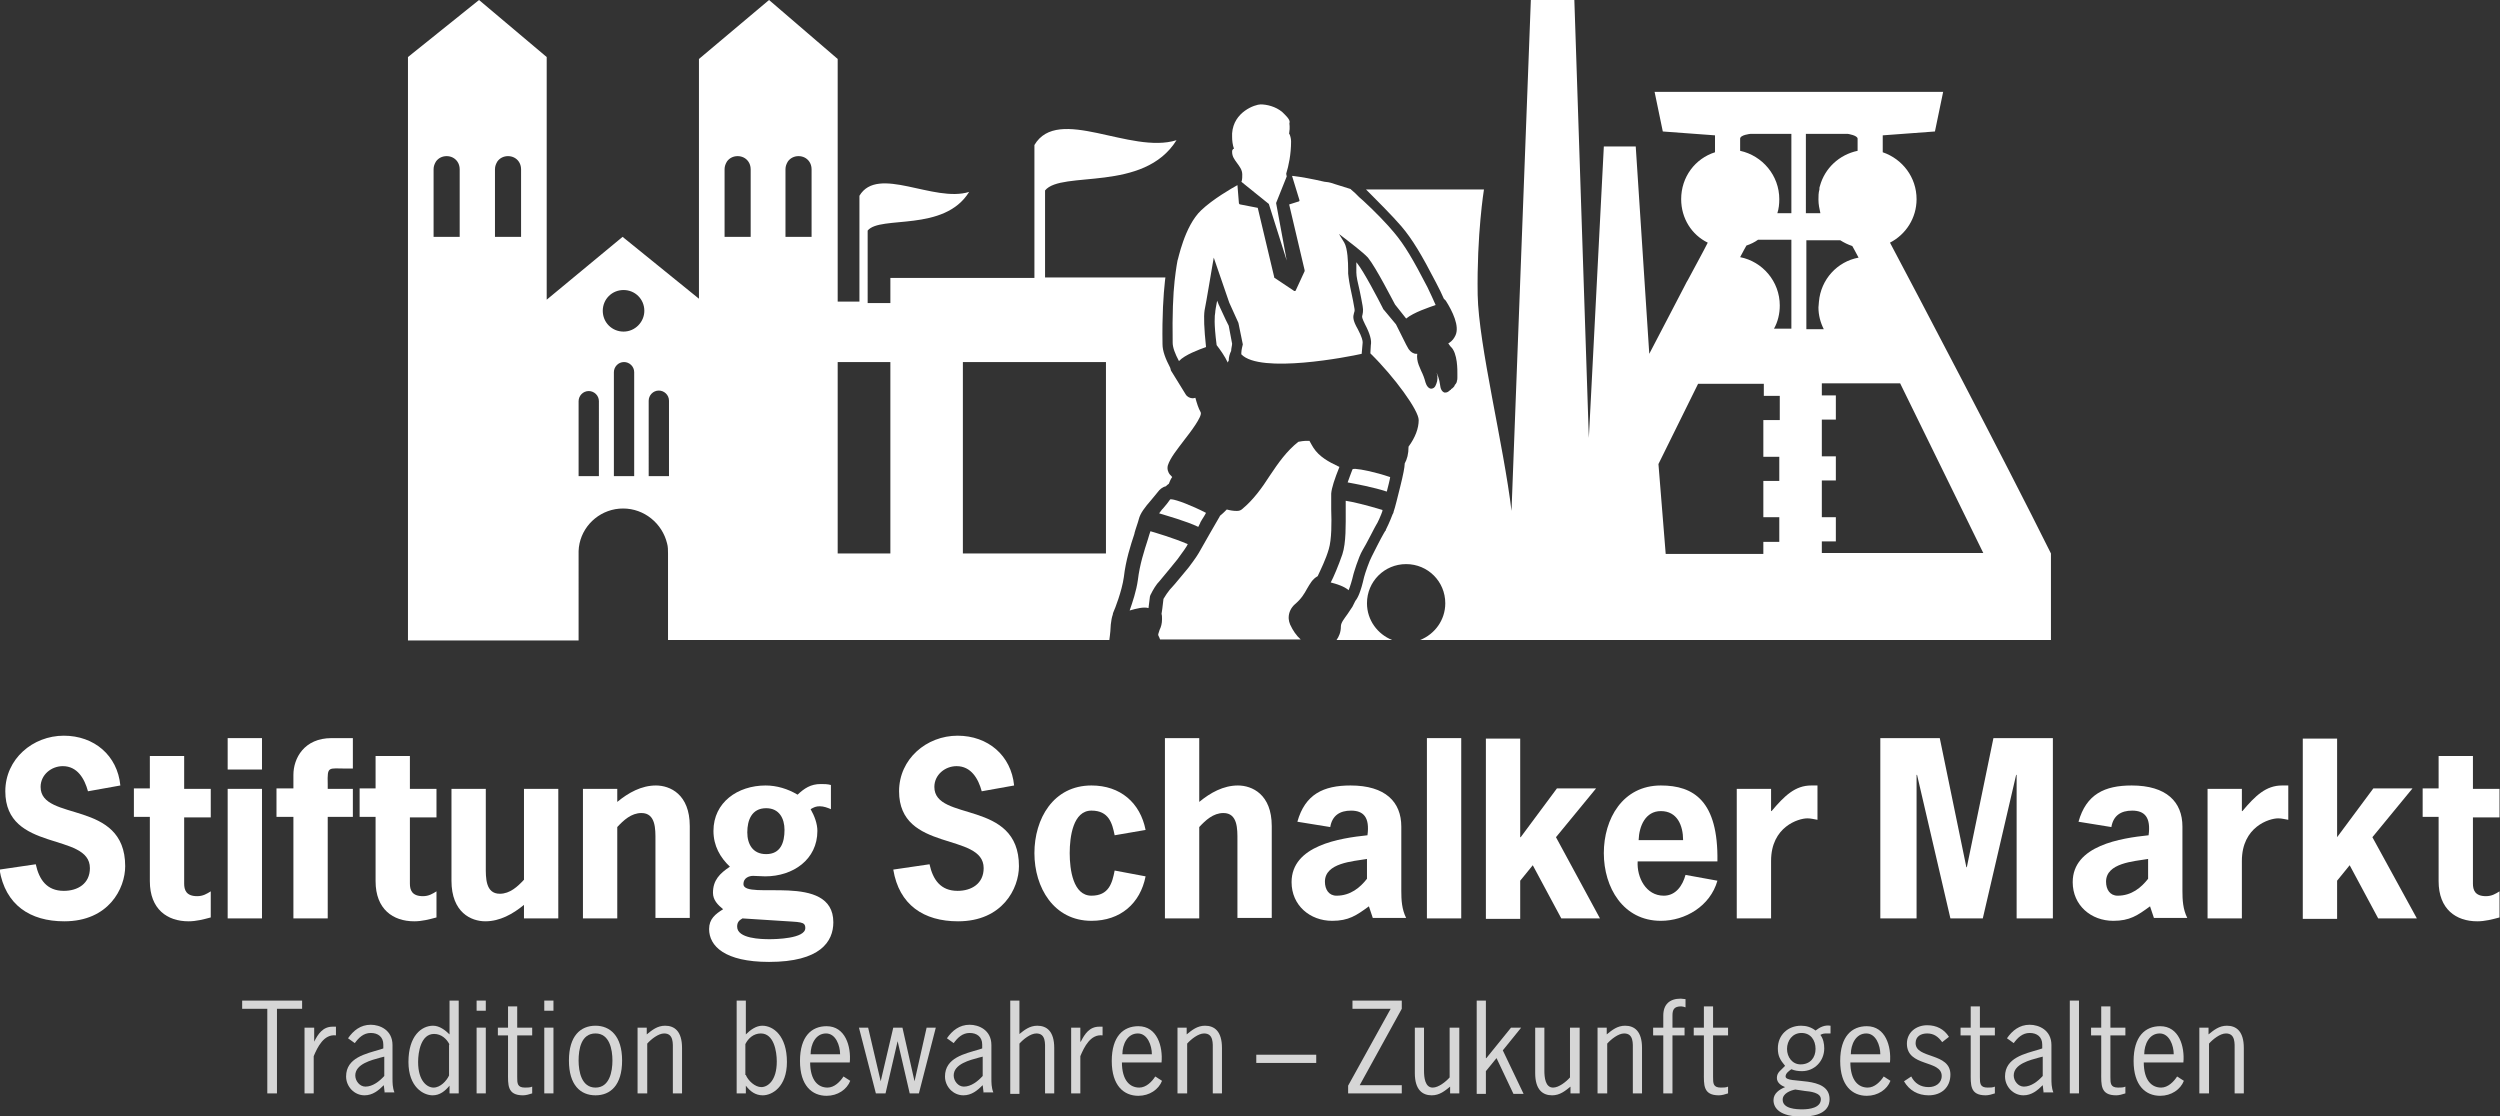 <?xml version="1.0" encoding="utf-8"?>
<!-- Generator: Adobe Illustrator 22.1.0, SVG Export Plug-In . SVG Version: 6.00 Build 0)  -->
<svg
	version="1.1"
	id="Text"
	xmlns="http://www.w3.org/2000/svg"
	xmlns:xlink="http://www.w3.org/1999/xlink"
	x="0px"
	y="0px"
	viewBox="0 0 517.2 230.9"
	style="enable-background:new 0 0 517.2 230.9;"
	xml:space="preserve"
>
	<rect x="0" y="0" width="517.2" height="230.9" fill="#333333" stroke="none"/>
	<style type="text/css">
		.st0 {
			fill: #fff;
		}

		.st1 {
			fill: rgba(255, 255, 255, 0.8);
		}
	</style>
	<g>
		<path
			class="st0"
			d="M18.2,163.7c-0.7-2.6-2.2-5.2-5.2-5.2c-2.4,0-4.6,1.8-4.6,4.3c0,7.3,17.5,2.5,17.5,16.4
		c0,4.6-3.4,11.4-12.6,11.4c-7.1,0-12.2-3.4-13.4-10.7l7.5-1.1c0.7,3.2,2.3,5.5,5.8,5.5c2.9,0,5.4-1.5,5.4-4.7
		c0-7.5-17.5-3.2-17.5-15.9c0-6.7,5.7-11.5,12.1-11.5c6.3,0,11.1,4.1,11.7,10.3L18.2,163.7z"
		/>
		<path
			class="st0"
			d="M38.1,163.2h5.5v5.9h-5.5v13.7c0,1.3,0.4,2.6,2.7,2.6c1.2,0,2-0.5,2.8-1v5.4c-1.5,0.4-3,0.8-4.6,0.8
		c-4.4,0-8-2.5-8-8.3V169h-3.3v-5.9H31v-6.7h7.1V163.2z"
		/>
		<path
			class="st0"
			d="M54.2,159.2h-7.1v-6.5h7.1V159.2z M54.2,190h-7.1v-26.8h7.1V190z"
		/>
		<path
			class="st0"
			d="M73,169h-5.2V190h-7.1V169h-3.5v-5.9h3.5v-2.8c0-3.4,2.2-7.6,7.9-7.6H73v6.3h-1.3c-3.8,0-4-0.6-3.9,3.2v1H73
		V169z"
		/>
		<path
			class="st0"
			d="M84.8,163.2h5.5v5.9h-5.5v13.7c0,1.3,0.4,2.6,2.7,2.6c1.2,0,2-0.5,2.8-1v5.4c-1.5,0.4-3,0.8-4.6,0.8
		c-4.4,0-8-2.5-8-8.3V169h-3.3v-5.9h3.3v-6.7h7.1V163.2z"
		/>
		<path
			class="st0"
			d="M108.4,187.2c-2.3,1.9-5,3.4-8,3.4c-2.9,0-7-1.8-7-8.4v-19h7.1v16.1c0,2.2-0.1,5.6,2.9,5.6
		c2.1,0,3.7-1.5,5-2.9v-18.8h7.1V190h-7.1V187.2z"
		/>
		<path
			class="st0"
			d="M127.7,165.9c2.3-1.9,5-3.4,8-3.4c2.9,0,7,1.8,7,8.4v19h-7.1v-16.1c0-2.2,0.1-5.6-2.9-5.6
		c-2.1,0-3.7,1.5-5,2.9V190h-7.1v-26.8h7.1V165.9z"
		/>
		<path
			class="st0"
			d="M155.8,181.2c-0.8,0-2,0.4-2,1.7c0,3.5,18.6-2.6,18.6,7.9c0,4-2.7,8.2-13.3,8.2c-9.2,0-12.4-3.3-12.4-6.8
		c0-2.1,1.3-3.1,2.9-4.1c-1.1-0.9-2.1-1.9-2.1-3.4c0-2.6,1.4-4,3.5-5.4c-2-1.9-3.4-4.3-3.4-7.4c0-5.9,5-9.4,10.8-9.4
		c2.3,0,4.6,0.7,6.6,1.9c1.4-1.3,2.7-2.2,4.8-2.2c0.7,0,1.4,0,2.1,0.2v5c-0.7-0.3-1.5-0.6-2.3-0.6c-0.8,0-1.2,0.2-1.9,0.6
		c0.8,1.4,1.4,3,1.4,4.5c0,5.9-5,9.4-10.8,9.4L155.8,181.2z M153.6,190c-0.7,0.4-1.1,0.8-1.1,1.7c0,2.5,5,2.6,6.7,2.6
		c1.2,0,7.4-0.1,7.4-2.3c0-1.4-1-1.2-5.2-1.5L153.6,190z M158.5,176.7c3,0,3.8-2.4,3.8-5c0-2.4-1.1-4.5-3.8-4.5c-3,0-3.9,2.5-3.9,5
		C154.6,174.6,155.7,176.7,158.5,176.7z"
		/>
		<path
			class="st0"
			d="M203.1,163.7c-0.7-2.6-2.2-5.2-5.2-5.2c-2.4,0-4.6,1.8-4.6,4.3c0,7.3,17.5,2.5,17.5,16.4
		c0,4.6-3.4,11.4-12.6,11.4c-7.1,0-12.2-3.4-13.4-10.7l7.5-1.1c0.7,3.2,2.3,5.5,5.8,5.5c2.9,0,5.4-1.5,5.4-4.7
		c0-7.5-17.5-3.2-17.5-15.9c0-6.7,5.7-11.5,12.1-11.5c6.3,0,11.1,4.1,11.7,10.3L203.1,163.7z"
		/>
		<path
			class="st0"
			d="M237,181.3c-1.1,5.6-5.2,9.2-11.2,9.2c-7.8,0-11.8-6.9-11.8-14c0-7.1,3.9-14,11.8-14c6,0,10.1,3.6,11.2,9.2
		l-6.4,1.1c-0.5-2.5-1.2-5.1-4.8-5.1c-3.8,0-4.5,5.4-4.5,8.8s0.7,8.8,4.5,8.8c3.6,0,4.3-2.6,4.8-5.2L237,181.3z"
		/>
		<path
			class="st0"
			d="M248.1,165.9c2.3-1.9,5-3.4,8-3.4c2.9,0,7,1.8,7,8.4v19h-7.1v-16.1c0-2.2,0.1-5.6-2.9-5.6
		c-2.1,0-3.7,1.5-5,2.9V190h-7.1v-37.3h7.1V165.9z"
		/>
		<path
			class="st0"
			d="M283.2,187.5c-2.6,1.9-4.2,3-7.6,3c-4.6,0-8.4-3.2-8.4-8c0-7.6,10-9.1,15.7-9.7c0.5-3.7-0.8-5.1-3.4-5.1
		c-2.3,0-3.9,1-4.3,3.4l-6.8-1.1c1.6-5.7,5.4-7.5,11-7.5c7.2,0,10.5,3.4,10.5,8.5v13.3c0,1.9,0.1,3.8,1,5.6h-6.9L283.2,187.5z
		 M282.8,177.7c-2.9,0.5-8.7,0.8-8.7,4.7c0,1.6,0.8,2.9,2.4,2.9c2.9,0,4.9-1.7,6.3-3.5V177.7z"
		/>
		<path
			class="st0"
			d="M302.3,190h-7.1v-37.3h7.1V190z"
		/>
		<path
			class="st0"
			d="M314.6,173.2l7.5-10.1h8.1l-8.3,10.1L331,190h-8l-5.9-11l-2.6,3.2v7.9h-7.1v-37.3h7.1V173.2z"
		/>
		<path
			class="st0"
			d="M338.8,178.2c-0.2,3.3,1.7,7.1,5.4,7.1c2.5,0,3.9-2.1,4.5-4.3l6.6,1.2c-1.5,5.3-6.7,8.3-11.7,8.3
		c-7.8,0-11.8-6.9-11.8-14c0-7.1,3.9-14,11.8-14c6.8,0,11.9,3.2,11.7,15.7H338.8z M348.2,173.8c0-3-1.2-6-4.6-6
		c-3.2,0-4.5,3.1-4.6,6H348.2z"
		/>
		<path
			class="st0"
			d="M366.5,167.8c2.7-3.2,4.9-5.3,8.2-5.3h1.3v7.1c-0.7-0.1-1.3-0.3-2.1-0.3c-1.8,0-7.5,1.7-7.5,8.8V190h-7.1
		v-26.8h7.1V167.8z"
		/>
		<path
			class="st0"
			d="M412.4,152.7h12.3V190h-7.5v-29.7h-0.1l-6.9,29.7h-6.7l-6.9-29.7h-0.1V190H389v-37.3h12.3l5.5,26.7h0.1
		L412.4,152.7z"
		/>
		<path
			class="st0"
			d="M444.8,187.5c-2.6,1.9-4.2,3-7.6,3c-4.6,0-8.4-3.2-8.4-8c0-7.6,10-9.1,15.7-9.7c0.5-3.7-0.8-5.1-3.4-5.1
		c-2.3,0-3.9,1-4.3,3.4l-6.8-1.1c1.6-5.7,5.4-7.5,11-7.5c7.2,0,10.5,3.4,10.5,8.5v13.3c0,1.9,0.1,3.8,1,5.6h-6.9L444.8,187.5z
		 M444.4,177.7c-2.9,0.5-8.7,0.8-8.7,4.7c0,1.6,0.8,2.9,2.4,2.9c2.9,0,4.9-1.7,6.3-3.5V177.7z"
		/>
		<path
			class="st0"
			d="M463.9,167.8c2.7-3.2,4.9-5.3,8.2-5.3h1.3v7.1c-0.7-0.1-1.3-0.3-2.1-0.3c-1.8,0-7.5,1.7-7.5,8.8V190h-7.1
		v-26.8h7.1V167.8z"
		/>
		<path
			class="st0"
			d="M483.5,173.2l7.5-10.1h8.1l-8.3,10.1L500,190h-8l-5.9-11l-2.6,3.2v7.9h-7.1v-37.3h7.1V173.2z"
		/>
		<path
			class="st0"
			d="M511.6,163.2h5.5v5.9h-5.5v13.7c0,1.3,0.4,2.6,2.7,2.6c1.2,0,2-0.5,2.8-1v5.4c-1.5,0.4-3,0.8-4.6,0.8
		c-4.4,0-8-2.5-8-8.3V169h-3.3v-5.9h3.3v-6.7h7.1V163.2z"
		/>
	</g>
	<g>
		<path
			class="st1"
			d="M62.5,208.7h-5.2v17.5h-2v-17.5h-5.2V207h12.4V208.7z"
		/>
		<path
			class="st1"
			d="M65,215.5L65,215.5c0.8-1.6,1.8-3.1,3.8-3.1h0.7v1.8c-2.5-0.3-3.8,2.4-4.6,4.3v7.7h-1.9v-13.6H65V215.5z"
		/>
		<path
			class="st1"
			d="M79.6,226.2l-0.2-1.7c-1.1,1.1-2.3,2.1-4,2.1c-2.1,0-3.8-1.8-3.8-3.9c0-3.9,4.1-4.7,7.1-5.6l0.6-0.2v-0.8
		c0-1.6-1.1-2.4-2.6-2.4c-1.5,0-2.5,1-3.3,2.1l-1.4-1c1.1-1.6,2.6-2.8,4.7-2.8c1.9,0,4.5,1.1,4.5,4.2v6.8c0,1,0,2,0.4,3H79.6z
		 M78.7,218.8c-1.8,0.5-5.2,1.3-5.2,3.7c0,1.1,0.9,2.3,2.1,2.3c1.5,0,2.9-1.1,3.9-2.2v-4L78.7,218.8z"
		/>
		<path
			class="st1"
			d="M93,207h1.9v19.2H93v-1.6c-0.9,1.1-2,2-3.5,2c-1.9,0-5-1.7-5-6.9c0-5.4,2.7-7.5,5.1-7.5c1.3,0,2.5,0.9,3.4,1.8
		V207z M93,216.1c-0.6-1.2-1.7-2.2-3.2-2.2c-2.7,0-3.3,3.7-3.3,5.8c0,4,1.9,5.3,3.2,5.3c1.4,0,2.7-1.4,3.2-2.5V216.1z"
		/>
		<path
			class="st1"
			d="M100.5,209.1h-1.9V207h1.9V209.1z M100.5,226.2h-1.9v-13.6h1.9V226.2z"
		/>
		<path
			class="st1"
			d="M107,212.6h3.1v1.6H107v8.6c0,1.3,0,2.2,1.6,2.2c0.5,0,1.1,0,1.5-0.2v1.4c-0.6,0.2-1.3,0.4-1.9,0.4
		c-3.3,0-3.1-2.2-3.1-4.7v-7.7H103v-1.6h2.1v-4.4h1.9V212.6z"
		/>
		<path
			class="st1"
			d="M114.5,209.1h-1.9V207h1.9V209.1z M114.5,226.2h-1.9v-13.6h1.9V226.2z"
		/>
		<path
			class="st1"
			d="M117.7,219.4c0-5.1,2.4-7.2,5.5-7.2c3,0,5.5,2.1,5.5,7.2c0,5.1-2.4,7.2-5.5,7.2
		C120.1,226.6,117.7,224.5,117.7,219.4z M126.7,219.4c0-2.3-0.6-5.6-3.5-5.6c-3,0-3.5,3.3-3.5,5.6s0.6,5.6,3.5,5.6
		C126.1,225,126.7,221.7,126.7,219.4z"
		/>
		<path
			class="st1"
			d="M133.8,226.2h-1.9v-13.6h1.9v1.4c1.1-0.9,2.2-1.8,3.8-1.8c1.9,0,3.5,1.1,3.5,4.6v9.4h-1.9v-8.9
		c0-1.4,0.2-3.5-1.8-3.5c-1.2,0-2.7,1.2-3.5,2.1V226.2z"
		/>
		<path
			class="st1"
			d="M154.3,226.2h-1.9V207h1.9v7c0.9-0.9,2.1-1.8,3.4-1.8c2.3,0,5.1,2.1,5.1,7.5c0,5.2-3.1,6.9-5,6.9
		c-1.5,0-2.6-0.8-3.5-2V226.2z M154.3,222.4c0.5,1.2,1.9,2.5,3.2,2.5c1.3,0,3.2-1.3,3.2-5.3c0-2.1-0.6-5.8-3.3-5.8
		c-1.5,0-2.6,1-3.2,2.2V222.4z"
		/>
		<path
			class="st1"
			d="M167.6,219.7c0,3.9,1.7,5.3,3.6,5.3c1.4,0,2.6-1.2,3.3-2.3l1.4,0.9c-0.7,1.8-2.6,3.1-4.9,3.1
		c-3,0-5.5-2.1-5.5-7.2c0-5.1,2.4-7.2,5.5-7.2c3.9,0,5.1,4.2,4.8,7.5H167.6z M173.8,218.1c0-1.8-0.9-4.3-2.9-4.3
		c-2.2,0-3.2,2.3-3.2,4.3H173.8z"
		/>
		<path
			class="st1"
			d="M190.1,226.2h-1.9l-2.5-10.8h0l-2.5,10.8h-2l-3.5-13.6h1.9l2.6,11.1h0l2.6-11.1h1.9l2.5,11.1h0l2.5-11.1h1.9
		L190.1,226.2z"
		/>
		<path
			class="st1"
			d="M203.5,226.2l-0.2-1.7c-1.1,1.1-2.3,2.1-4,2.1c-2.1,0-3.8-1.8-3.8-3.9c0-3.9,4.1-4.7,7.1-5.6l0.6-0.2v-0.8
		c0-1.6-1.1-2.4-2.6-2.4c-1.5,0-2.5,1-3.3,2.1l-1.4-1c1.1-1.6,2.6-2.8,4.7-2.8c1.9,0,4.5,1.1,4.5,4.2v6.8c0,1,0,2,0.4,3H203.5z
		 M202.5,218.8c-1.8,0.5-5.2,1.3-5.2,3.7c0,1.1,0.9,2.3,2.1,2.3c1.5,0,2.9-1.1,3.9-2.2v-4L202.5,218.8z"
		/>
		<path
			class="st1"
			d="M210.8,214c1.1-0.9,2.2-1.8,3.8-1.8c1.9,0,3.5,1.1,3.5,4.6v9.4h-1.9v-8.9c0-1.4,0.2-3.5-1.8-3.5
		c-1.2,0-2.7,1.2-3.5,2.1v10.4h-1.9V207h1.9V214z"
		/>
		<path
			class="st1"
			d="M223.6,215.5L223.6,215.5c0.8-1.6,1.8-3.1,3.8-3.1h0.7v1.8c-2.5-0.3-3.8,2.4-4.6,4.3v7.7h-1.9v-13.6h1.9V215.5
		z"
		/>
		<path
			class="st1"
			d="M232.1,219.7c0,3.9,1.7,5.3,3.6,5.3c1.4,0,2.6-1.2,3.3-2.3l1.4,0.9c-0.7,1.8-2.6,3.1-4.9,3.1
		c-3,0-5.5-2.1-5.5-7.2c0-5.1,2.4-7.2,5.5-7.2c3.9,0,5.1,4.2,4.8,7.5H232.1z M238.3,218.1c0-1.8-0.9-4.3-2.9-4.3
		c-2.2,0-3.2,2.3-3.2,4.3H238.3z"
		/>
		<path
			class="st1"
			d="M245.5,226.2h-1.9v-13.6h1.9v1.4c1.1-0.9,2.2-1.8,3.8-1.8c1.9,0,3.5,1.1,3.5,4.6v9.4h-1.9v-8.9
		c0-1.4,0.2-3.5-1.8-3.5c-1.2,0-2.7,1.2-3.5,2.1V226.2z"
		/>
		<path
			class="st1"
			d="M272.3,218.2v1.7h-12.4v-1.7H272.3z"
		/>
		<path
			class="st1"
			d="M290,208.7l-8.7,15.8h8.7v1.7h-11.1v-1.6l8.8-15.9h-7.9V207H290V208.7z"
		/>
		<path
			class="st1"
			d="M300,212.6h1.9v13.6H300v-1.4c-1.1,0.9-2.2,1.8-3.8,1.8c-1.9,0-3.5-1.1-3.5-4.6v-9.4h1.9v8.9
		c0,1.4,0.2,3.5,1.8,3.5c1.2,0,2.7-1.2,3.5-2.1V212.6z"
		/>
		<path
			class="st1"
			d="M307.5,218.9l5.1-6.3h2.1l-3.8,4.7l4.3,9h-2.1l-3.5-7.4l-2.2,2.7v4.7h-1.9V207h1.9V218.9z"
		/>
		<path
			class="st1"
			d="M324.9,212.6h1.9v13.6h-1.9v-1.4c-1.1,0.9-2.2,1.8-3.8,1.8c-1.9,0-3.5-1.1-3.5-4.6v-9.4h1.9v8.9
		c0,1.4,0.2,3.5,1.8,3.5c1.2,0,2.7-1.2,3.5-2.1V212.6z"
		/>
		<path
			class="st1"
			d="M332.4,226.2h-1.9v-13.6h1.9v1.4c1.1-0.9,2.2-1.8,3.8-1.8c1.9,0,3.5,1.1,3.5,4.6v9.4h-1.9v-8.9
		c0-1.4,0.2-3.5-1.8-3.5c-1.2,0-2.7,1.2-3.5,2.1V226.2z"
		/>
		<path
			class="st1"
			d="M348.5,214.2H346v12h-1.9v-12H342v-1.6h2.1v-2.5c0-2.3,1.3-3.5,3.6-3.5l1,0.1v1.7c-0.3-0.1-0.6-0.2-0.9-0.2
		c-1.5,0-1.8,0.7-1.8,1.9v2.5h2.5V214.2z"
		/>
		<path
			class="st1"
			d="M354.4,212.6h3.1v1.6h-3.1v8.6c0,1.3,0,2.2,1.6,2.2c0.5,0,1.1,0,1.5-0.2v1.4c-0.6,0.2-1.3,0.4-1.9,0.4
		c-3.3,0-3.1-2.2-3.1-4.7v-7.7h-2.1v-1.6h2.1v-4.4h1.9V212.6z"
		/>
		<path
			class="st1"
			d="M378.7,213.8H378c-0.5,0-0.9,0-1.4,0.3c0.6,0.8,0.8,1.8,0.8,2.8c0,2.6-2,4.7-4.6,4.7c-0.8,0-1.5-0.1-2.2-0.4
		c-0.4,0.3-1.2,0.8-1.2,1.5c0,1.7,9.1-0.4,9.1,4.7c0,1-0.3,3.6-5.8,3.6c-4.4,0-5.8-1.7-5.8-3.4c0-1.4,1.2-2.2,2.4-2.7
		c-0.8-0.3-1.7-0.9-1.7-1.9c0-1.2,0.9-1.6,1.7-2.5c-1-1.2-1.5-2-1.5-3.6c0-2.8,2.1-4.7,4.8-4.7c1.1,0,2.1,0.3,3,1
		c0.9-0.7,1.9-1.2,3.1-1V213.8z M371.4,225.4c-1,0.2-2.6,0.8-2.6,2.1c0,1.9,2.8,2,4.1,2c1.4,0,3.8-0.3,3.8-2.1
		c0-1.4-2.3-1.6-3.3-1.7L371.4,225.4z M372.7,213.7c-1.9,0-3,1.6-3,3.3c0,1.7,1.1,3.2,2.8,3.2c2,0,3.1-1.4,3.1-3.2
		C375.6,215.2,374.6,213.7,372.7,213.7z"
		/>
		<path
			class="st1"
			d="M382.8,219.7c0,3.9,1.7,5.3,3.6,5.3c1.4,0,2.6-1.2,3.3-2.3l1.4,0.9c-0.7,1.8-2.6,3.1-4.9,3.1
		c-3,0-5.5-2.1-5.5-7.2c0-5.1,2.4-7.2,5.5-7.2c3.9,0,5.1,4.2,4.8,7.5H382.8z M389,218.1c0-1.8-0.9-4.3-2.9-4.3
		c-2.2,0-3.2,2.3-3.2,4.3H389z"
		/>
		<path
			class="st1"
			d="M401.8,215.6c-0.8-1.1-1.7-1.8-3.1-1.8c-1.3,0-2.4,0.6-2.4,2c0,3.3,7.2,1.9,7.2,6.5c0,2.7-1.9,4.3-4.5,4.3
		c-2.2,0-4-1-5.1-2.9l1.5-1c0.7,1.4,1.9,2.2,3.6,2.2c1.4,0,2.7-0.8,2.7-2.3c0-3.4-7.2-1.8-7.2-6.7c0-2.3,1.9-3.8,4.2-3.8
		c1.9,0,3.5,0.8,4.5,2.4L401.8,215.6z"
		/>
		<path
			class="st1"
			d="M409.6,212.6h3.1v1.6h-3.1v8.6c0,1.3,0,2.2,1.6,2.2c0.5,0,1.1,0,1.5-0.2v1.4c-0.6,0.2-1.3,0.4-1.9,0.4
		c-3.3,0-3.1-2.2-3.1-4.7v-7.7h-2.1v-1.6h2.1v-4.4h1.9V212.6z"
		/>
		<path
			class="st1"
			d="M422.8,226.2l-0.2-1.7c-1.1,1.1-2.3,2.1-4,2.1c-2.1,0-3.8-1.8-3.8-3.9c0-3.9,4.1-4.7,7.1-5.6l0.6-0.2v-0.8
		c0-1.6-1.1-2.4-2.6-2.4c-1.5,0-2.5,1-3.3,2.1l-1.4-1c1.1-1.6,2.6-2.8,4.7-2.8c1.9,0,4.5,1.1,4.5,4.2v6.8c0,1,0,2,0.4,3H422.8z
		 M421.8,218.8c-1.8,0.5-5.2,1.3-5.2,3.7c0,1.1,0.9,2.3,2.1,2.3c1.5,0,2.9-1.1,3.9-2.2v-4L421.8,218.8z"
		/>
		<path
			class="st1"
			d="M430.1,226.2h-1.9V207h1.9V226.2z"
		/>
		<path
			class="st1"
			d="M436.6,212.6h3.1v1.6h-3.1v8.6c0,1.3,0,2.2,1.6,2.2c0.5,0,1.1,0,1.5-0.2v1.4c-0.6,0.2-1.3,0.4-1.9,0.4
		c-3.3,0-3.1-2.2-3.1-4.7v-7.7h-2.1v-1.6h2.1v-4.4h1.9V212.6z"
		/>
		<path
			class="st1"
			d="M443.5,219.7c0,3.9,1.7,5.3,3.6,5.3c1.4,0,2.6-1.2,3.3-2.3l1.4,0.9c-0.7,1.8-2.6,3.1-4.9,3.1
		c-3,0-5.5-2.1-5.5-7.2c0-5.1,2.4-7.2,5.5-7.2c3.9,0,5.1,4.2,4.8,7.5H443.5z M449.7,218.1c0-1.8-0.9-4.3-2.9-4.3
		c-2.2,0-3.2,2.3-3.2,4.3H449.7z"
		/>
		<path
			class="st1"
			d="M456.9,226.2H455v-13.6h1.9v1.4c1.1-0.9,2.2-1.8,3.8-1.8c1.9,0,3.5,1.1,3.5,4.6v9.4h-1.9v-8.9
		c0-1.4,0.2-3.5-1.8-3.5c-1.2,0-2.7,1.2-3.5,2.1V226.2z"
		/>
	</g>
	<g>
		<path
			class="st0"
			d="M254.2,67.4l-0.6-1.2l-1.3-2.8c0-0.1,0-0.1-0.1-0.2l-0.4-1c-0.2,1.1-0.4,2.1-0.4,2.5c-0.1,0.5-0.3,2.1,0.3,6.7
		c0.7,0.9,1.7,2.3,2.3,3.6c0.1-0.2,0.1-0.3,0.2-0.4c0-0.7,0.2-1.4,0.5-2c0-0.5,0.2-1.1,0.2-1.5L254.2,67.4z"
		/>
		<path
			class="st0"
			d="M277.1,96.6c-0.1-0.1-0.3-0.1-0.4-0.2c-1.7-0.8-3.8-1.9-5-3.8c-0.3-0.5-0.6-1-0.8-1.4c-0.1,0-0.3,0-0.5,0
		c-0.7,0-1.3,0.1-1.8,0.2c-2.4,1.9-4.1,4.3-5.9,7c-1.6,2.5-3.4,5-5.7,6.9c-0.3,0.3-0.7,0.4-1.1,0.4c0,0-0.1,0-0.1,0
		c-0.6,0-1.3-0.1-2-0.3c-0.5,0.5-0.9,0.9-1.4,1.3c0,0.1-0.1,0.1-0.1,0.2c-0.2,0.3-3.4,5.9-4.3,7.5c-0.5,0.9-2.1,3-2.1,3
		c-0.2,0.2-3,3.7-3.9,4.6c-0.4,0.5-0.9,1.2-1.3,1.9c-0.2,1.7-0.3,2.6-0.4,3.1c0.1,0.3,0.1,0.7,0.1,1.1c0,0.9-0.2,1.6-0.5,2.2
		c-0.1,0.4-0.3,0.8-0.3,1.1c0,0,0.1,0.1,0.1,0.2c0.1,0.2,0.2,0.4,0.3,0.7h29.1c-0.9-0.8-1.6-1.8-2.2-3.1c-0.1-0.2-0.1-0.4-0.2-0.6
		c-0.1-0.5-0.1-0.7-0.1-0.8c0-1.1,0.5-2.1,1.3-2.8c1.3-1.1,1.9-2.1,2.5-3.2c0.6-1,1.1-2,2.2-2.6c0.6-1.3,1.7-3.5,2.3-5.6
		c0.6-2,0.6-5.5,0.5-8.2l0,0c0-1.1,0-2.3,0-3.3C275.5,100.9,276.1,99.1,277.1,96.6z"
		/>
		<path
			class="st0"
			d="M391,50.2c3.3-1.7,5.5-5.1,5.5-9c0-4.5-2.9-8.3-7-9.7V28l10.8-0.8l1.7-8.2h-59.7l1.7,8.2l10.8,0.8v3.5
		c-4.1,1.3-7,5.1-7,9.7c0,4,2.2,7.4,5.5,9c-1,2-2.4,4.5-4.1,7.7c-0.2,0.3-0.4,0.7-0.6,1.1c-2,3.9-4.5,8.6-7.4,14.2
		c0,0-2.8-42.9-2.8-42.9h-6.6l-3.1,60.3l-3-90.6h-9l-4,105.7c-1.6-13.5-6.8-34.3-7-44.7c-0.2-12.6,1.3-21.8,1.3-21.8h-24.4l0.8,0.8
		c1.1,1.1,4.8,4.8,6.5,6.8c2.3,2.7,4.2,5.9,7.2,11.7c0.7,1.3,1.2,2.4,1.6,3.3c0.1,0.1,0.3,0.3,0.4,0.4c1.4,2.2,2.9,5.3,2,7.2
		c-0.3,0.6-0.6,1.1-1.4,1.6c0,0,0,0-0.1,0c0.2,0.3,0.4,0.6,0.5,0.7c1.5,1.3,1.4,5.1,1.4,5.6c0,0,0,0.4,0,0.6c0,0,0,0.1,0,0.2
		c0,0.2,0,0.5-0.1,0.7c0,0.1,0,0.2-0.1,0.4c-0.1,0.2-0.2,0.3-0.3,0.4c-0.1,0.3-0.2,0.4-0.3,0.5c-0.2,0.2-0.3,0.3-0.5,0.4
		c0,0.1-0.1,0.2-0.2,0.2c-0.4,0.4-0.7,0.5-0.9,0.5c-0.1,0-0.2,0-0.3,0c-0.5-0.2-0.8-0.7-0.9-1.7c-0.1-0.9-0.5-2.1-0.9-2.8
		c0.3,0.5,0.5,1.2,0.3,2.2c-0.2,0.7-0.4,1.4-1.1,1.5c-0.6,0.1-1.1-0.6-1.3-1.3c-0.2-0.8-0.5-1.6-0.9-2.4c-0.2-0.4-0.3-0.8-0.5-1.2
		c-0.3-0.8-0.4-1.6-0.3-2.3c-0.1,0-0.1,0-0.2,0c-0.6,0-1.2-0.4-1.6-1l-0.5-0.9l-2.1-4.2l-2.5-3c-0.1-0.1-0.2-0.2-0.2-0.3
		c-1-2-4-7.7-5.3-9.3c-0.1-0.1-0.2-0.2-0.2-0.3c0,0.5,0,0.9,0,1.4c0,0.3,0,0.6,0,0.8c0,0.8,0.3,2.1,0.7,3.8c0.2,0.9,0.4,2,0.6,3.1
		c0.2,1,0,1.7-0.1,2.1c0,0.1,0,0.1,0,0.2c0,0,0,0.3,0.6,1.5c1,1.9,1.4,3.3,1.2,4.3l-0.1,1.7c5,4.9,10,11.8,10,13.8
		c0,1.7-0.7,3.6-2.1,5.5c0,1.5-0.3,2.6-0.8,3.5v0.1c0,0.6-0.3,2.2-0.9,4.6c-0.5,2-1.1,4.5-1.4,5.3c0,0.2-0.1,0.3-0.2,0.5
		c-0.2,0.5-0.6,1.6-1.4,3.2l0,0.1c0,0,0,0.1-0.1,0.1c0,0-0.1,0.2-0.3,0.5c-0.7,1.2-2,3.8-2.5,4.8c-0.5,0.9-1.4,3.5-1.6,4.3
		c-0.7,3.1-1.3,4.3-1.8,4.9c-0.2,0.4-0.4,0.8-0.6,1.2c-0.3,0.5-0.7,1-1,1.5c-0.7,1-1.4,1.8-1.4,2.6c0,1.2-0.4,2.1-0.9,2.8h11.5
		c-3-1.2-5.2-4.1-5.2-7.6c0-4.5,3.6-8.1,8.1-8.1c4.5,0,8.1,3.6,8.1,8.1c0,3.5-2.2,6.4-5.2,7.6h130.5v-17.9
		C414.2,94.2,396.3,60.2,391,50.2z M373.6,27.7h8.7c0,0,2,0.3,2,1v2.5c-3.8,0.8-6.8,3.6-7.8,7.3c-0.1,0.2-0.1,0.4-0.1,0.6
		c0,0,0,0,0,0.1c-0.2,0.7-0.2,1.4-0.2,2.1c0,1,0.2,1.9,0.4,2.8c-1.1,0-2.1,0-3,0V27.7z M368.1,86.9h-3.3v7.6h3.3v5h-3.3v7.5h3.3v5.1
		h-3.3v2.5h-20.2L343.1,96l8.2-16.6h13.6v2.5h3.3V86.9z M370.6,68h-3.6c0.8-1.4,1.2-3.1,1.2-4.8c0-5-3.6-9.1-8.2-10
		c0.6-1.2,1.1-2,1.3-2.4c0.9-0.3,1.7-0.7,2.4-1.2h6.9V68z M370.6,44.1c-0.8,0-1.8,0-2.9,0c0.3-0.9,0.4-1.9,0.4-2.9
		c0-4.9-3.5-9-8.1-10v-2.5c0-0.8,2.1-1,2.1-1h8.5V44.1z M373.6,49.7h7.1c0.8,0.5,1.6,0.9,2.5,1.2c0.2,0.4,0.7,1.2,1.3,2.4
		c-4.4,0.8-7.8,4.5-8.2,9.1c0,0.4-0.1,0.8-0.1,1.2c0,1.6,0.4,3.1,1.1,4.5h-3.6V49.7z M376.9,114.5V112h2.9v-5h-2.9v-7.6h2.9v-5h-2.9
		v-7.6h2.9v-5h-2.9v-2.5h16.2l17.2,35.1H376.9z"
		/>
		<path
			class="st0"
			d="M245.1,90.9c1.1-1.4,3.7-4.8,3.3-5.6c-0.5-0.9-0.8-1.9-1.1-3c-0.2,0-0.3,0.1-0.5,0.1c-0.6,0-1.2-0.3-1.5-0.8
		l-2.9-4.7c-0.2-0.2-0.2-0.5-0.3-0.8c-1-1.9-1.6-3.5-1.6-4.9c-0.1-5.9,0.2-10.3,0.5-13c0-0.3,0.1-0.6,0.1-0.8h-24.9v-18
		c3.4-4.2,20.4,0.5,27.2-10.4c-9.5,3-24.5-7.3-29.4,1v27.5h-29.8v5.2h-4.7V47.7c2.6-3.2,15.8,0.4,21-8c-7.3,2.3-18.9-5.6-22.7,0.8
		v21.9h-4.5V12.2L159.1,0l-14.5,12.2v49.6L128.8,49L113.1,62V11.8L99.1,0L84.4,11.8v120.7h35.3V114c0-0.5,0.1-1.1,0.2-1.6
		c0.9-4.1,4.6-7.2,9-7.2c4.4,0,8.1,3.1,9.1,7.2c0.2,0.7,0.2,1.4,0.2,2.1v17.9h91.3c0-0.3,0.2-1,0.3-3.2c0.1-0.8,0.2-1.5,0.4-2
		c0-0.2,0.1-0.5,0.2-0.7c0.2-0.4,1.7-4.2,2.1-7.1c0.4-3.5,1.4-6.6,2.2-9l0-0.1c0.3-1.1,0.7-2.1,0.9-2.9c0.3-1.2,1.2-2.4,2.6-4
		c0.5-0.6,1-1.2,1.4-1.7c0.3-0.4,0.8-0.9,1.6-1.1c0.2-0.2,0.4-0.4,0.6-0.5c0.2-0.5,0.4-1,0.7-1.4c-0.2-0.3-0.5-0.5-0.6-0.7
		c-0.1-0.2-0.2-0.3-0.2-0.4c-0.2-0.4-0.2-0.9-0.1-1.3C242.1,94.7,243.6,92.9,245.1,90.9z M95.1,49h-5.4V35c0-0.6,0.2-1.1,0.5-1.6
		c0.5-0.7,1.3-1.1,2.2-1.1c0.9,0,1.7,0.4,2.2,1.1c0.3,0.4,0.5,1,0.5,1.6V49z M107.8,49h-5.4V35c0-0.6,0.2-1.1,0.5-1.6
		c0.5-0.7,1.3-1.1,2.2-1.1c0.9,0,1.7,0.4,2.2,1.1c0.3,0.4,0.5,1,0.5,1.6V49z M123.9,98.5h-4.2V83c0-1.1,0.9-2.1,2.1-2.1
		c1.1,0,2.1,0.9,2.1,2.1V98.5z M131.2,98.5h-4.2V77c0-1.1,0.9-2.1,2.1-2.1c1.1,0,2.1,0.9,2.1,2.1V98.5z M129,68.6
		c-2.4,0-4.3-1.9-4.3-4.3c0-2.4,1.9-4.3,4.3-4.3c2.4,0,4.3,1.9,4.3,4.3C133.3,66.6,131.4,68.6,129,68.6z M138.3,98.5h-4.1V82.9
		c0-1.1,0.9-2.1,2.1-2.1c1.1,0,2.1,0.9,2.1,2.1V98.5z M155.3,49h-5.4V35c0-0.6,0.2-1.1,0.5-1.6c0.5-0.7,1.3-1.1,2.2-1.1
		c0.9,0,1.7,0.4,2.2,1.1c0.3,0.4,0.5,1,0.5,1.6V49z M167.9,49h-5.4V35c0-0.6,0.2-1.1,0.5-1.6c0.5-0.7,1.3-1.1,2.2-1.1
		s1.7,0.4,2.2,1.1c0.3,0.4,0.5,1,0.5,1.6V49z M184.2,114.5h-10.9V74.9h10.9V114.5z M228.8,114.5h-29.6V74.9h29.6V114.5z"
		/>
	</g>
	<g>
		<path
			class="st0"
			d="M295.3,59.4c-2.9-5.6-4.7-8.7-6.9-11.3c-1.3-1.6-4.1-4.5-6.4-6.6l-0.8-0.7c0,0-0.1-0.1-0.1-0.1
		c-0.1-0.1-0.2-0.2-0.2-0.2l-0.1-0.1c-0.1-0.1-0.2-0.2-0.3-0.3l-0.1-0.1c-0.3-0.3-0.6-0.5-0.8-0.7l-0.2-0.2c-0.9-0.3-1.9-0.6-3.2-1
		c-0.8-0.3-1.4-0.4-1.4-0.4l-0.8-0.1c-2.6-0.6-4.8-1-6.5-1.2l-0.2,0l1.5,4.9c0.1,0.2,0,0.4-0.2,0.4l-1.9,0.6l3.2,13.6
		c0,0.1,0,0.2,0,0.2l-1.8,3.9c0,0.1-0.1,0.2-0.2,0.2c0,0-0.1,0-0.1,0c-0.1,0-0.1,0-0.2-0.1l-3.9-2.6c-0.1,0-0.1-0.1-0.1-0.2
		l-3.4-14.3l-3.6-0.7c-0.2,0-0.3-0.2-0.3-0.3l-0.3-3.7c-1.1,0.6-5.1,2.9-7.5,5.2c-3.5,3.3-4.8,10.4-4.9,10.4c0,0-0.3,1.5-0.6,4.2
		c-0.3,2.7-0.5,7-0.4,12.8c0,1,0.5,2.3,1.3,3.8c1.2-1.3,4.2-2.4,5.6-2.9c-0.4-3.8-0.5-6.3-0.3-7.6c0.3-1.4,1.6-9.2,1.6-9.2l0.3-1.7
		l3.2,9.3l1.9,4.2l0.9,4.4l0,0.1c0,0-0.3,1.1-0.3,1.7c0,0.2,0,0.3,0,0.3c3.9,4.1,22.3,0.5,24.9-0.1l0.2-2.3v-0.1c0-0.3-0.1-1-1-2.7
		c-1.1-1.9-1-2.6-0.8-3.3c0.1-0.3,0.2-0.5,0.1-1c-0.2-1.2-0.4-2.2-0.6-3.1c-0.4-1.8-0.6-3.1-0.7-4.1c0-0.2,0-0.5,0-0.8
		c0-1.5-0.1-4.4-0.8-5.6l-1.1-1.8l1.7,1.3c0,0,3.3,2.5,4.3,3.6c1.7,2.1,5.2,9,5.6,9.7l2.3,2.9c1.6-1.3,4.7-2.3,6.1-2.8
		C296.5,62,296,60.8,295.3,59.4z"
		/>
		<path
			class="st0"
			d="M255.1,30.8l-0.1,0.2c-0.1,0.1-0.1,0.3-0.1,0.4c0,1,0.5,1.6,1,2.3c0.5,0.7,1.1,1.4,1.1,2.4
		c0,0.5,0,0.9-0.1,1.3c0,0.1,0,0.1-0.1,0.2l5.7,4.6l3.7,11.7l-2.2-11.9l2.2-5.5l-0.1-0.5l0-0.1c0.5-1.6,1-4,1-6.6
		c0-0.5-0.1-1-0.3-1.5l-0.1-0.1l0-0.1c0-0.3,0.1-0.6,0.1-0.9c0-0.2,0-0.4,0-0.6c0-0.3-0.1-0.6,0-0.8c0.1-0.6-0.9-1.5-1.4-2l-0.1-0.1
		c-1.4-1.2-3.3-1.6-4.5-1.6c-1.1,0-5.6,1.5-5.9,6c0,0.2,0,0.4,0,0.7c0,0.8,0.1,1.7,0.4,2.5L255.1,30.8z"
		/>
	</g>
	<g>
		<path
			class="st0"
			d="M287.6,98.7c-0.1,0.7-0.4,1.8-0.7,3c-2.7-0.9-6.5-1.6-8.1-1.9c0.3-0.8,0.6-1.7,1-2.7c0.1-0.1,0.3-0.1,0.6-0.1
		C281.7,97.1,284.3,97.6,287.6,98.7z"
		/>
	</g>
	<g>
		<path
			class="st0"
			d="M286,105.5l0,0.2c-0.2,0.7-1.1,2.7-1.3,2.9l0,0c-0.1,0.1-2.1,4.1-2.8,5.2c-0.9,1.5-1.9,5-1.9,5
		c-0.3,1.3-0.7,2.6-1,3.3c-0.9-0.8-2.5-1.3-3.7-1.6c0.6-1.1,1.6-3.5,2.4-5.8c0.8-2.4,0.7-6.2,0.7-9.2c0-0.7,0-1.3,0-1.9
		C279.8,103.8,282.7,104.5,286,105.5z"
		/>
	</g>
	<g>
		<path
			class="st0"
			d="M245.7,112.6l-0.2,0.4c-0.4,0.7-1.8,2.5-1.9,2.7c-0.1,0.1-2.9,3.6-3.7,4.5c-0.7,0.7-1.3,1.7-1.9,2.9l-0.1,0.3
		c-0.1,0.8-0.2,1.7-0.3,2.4c-1-0.3-2.5,0.1-3.9,0.5c0.6-1.7,1.4-4.1,1.7-6.3c0.4-3.3,1.3-6,2.1-8.5c0.2-0.6,0.3-1.1,0.5-1.6
		c1.3,0.4,4.5,1.3,7.8,2.7L245.7,112.6z"
		/>
	</g>
	<g>
		<path
			class="st0"
			d="M249.5,106.1c-0.2,0.4-0.5,0.9-0.9,1.5l-0.1,0.2c-0.1,0.1-0.2,0.3-0.2,0.4l-0.1,0.2c-0.1,0.2-0.2,0.4-0.3,0.6
		c-2.5-1.2-6.5-2.3-8.1-2.8c0.2-0.3,0.4-0.5,0.6-0.8l0.2-0.2c0.6-0.7,1.1-1.3,1.5-1.9c0,0,0.1,0,0.3,0
		C243.4,103.4,246.4,104.5,249.5,106.1z"
		/>
	</g>
</svg>